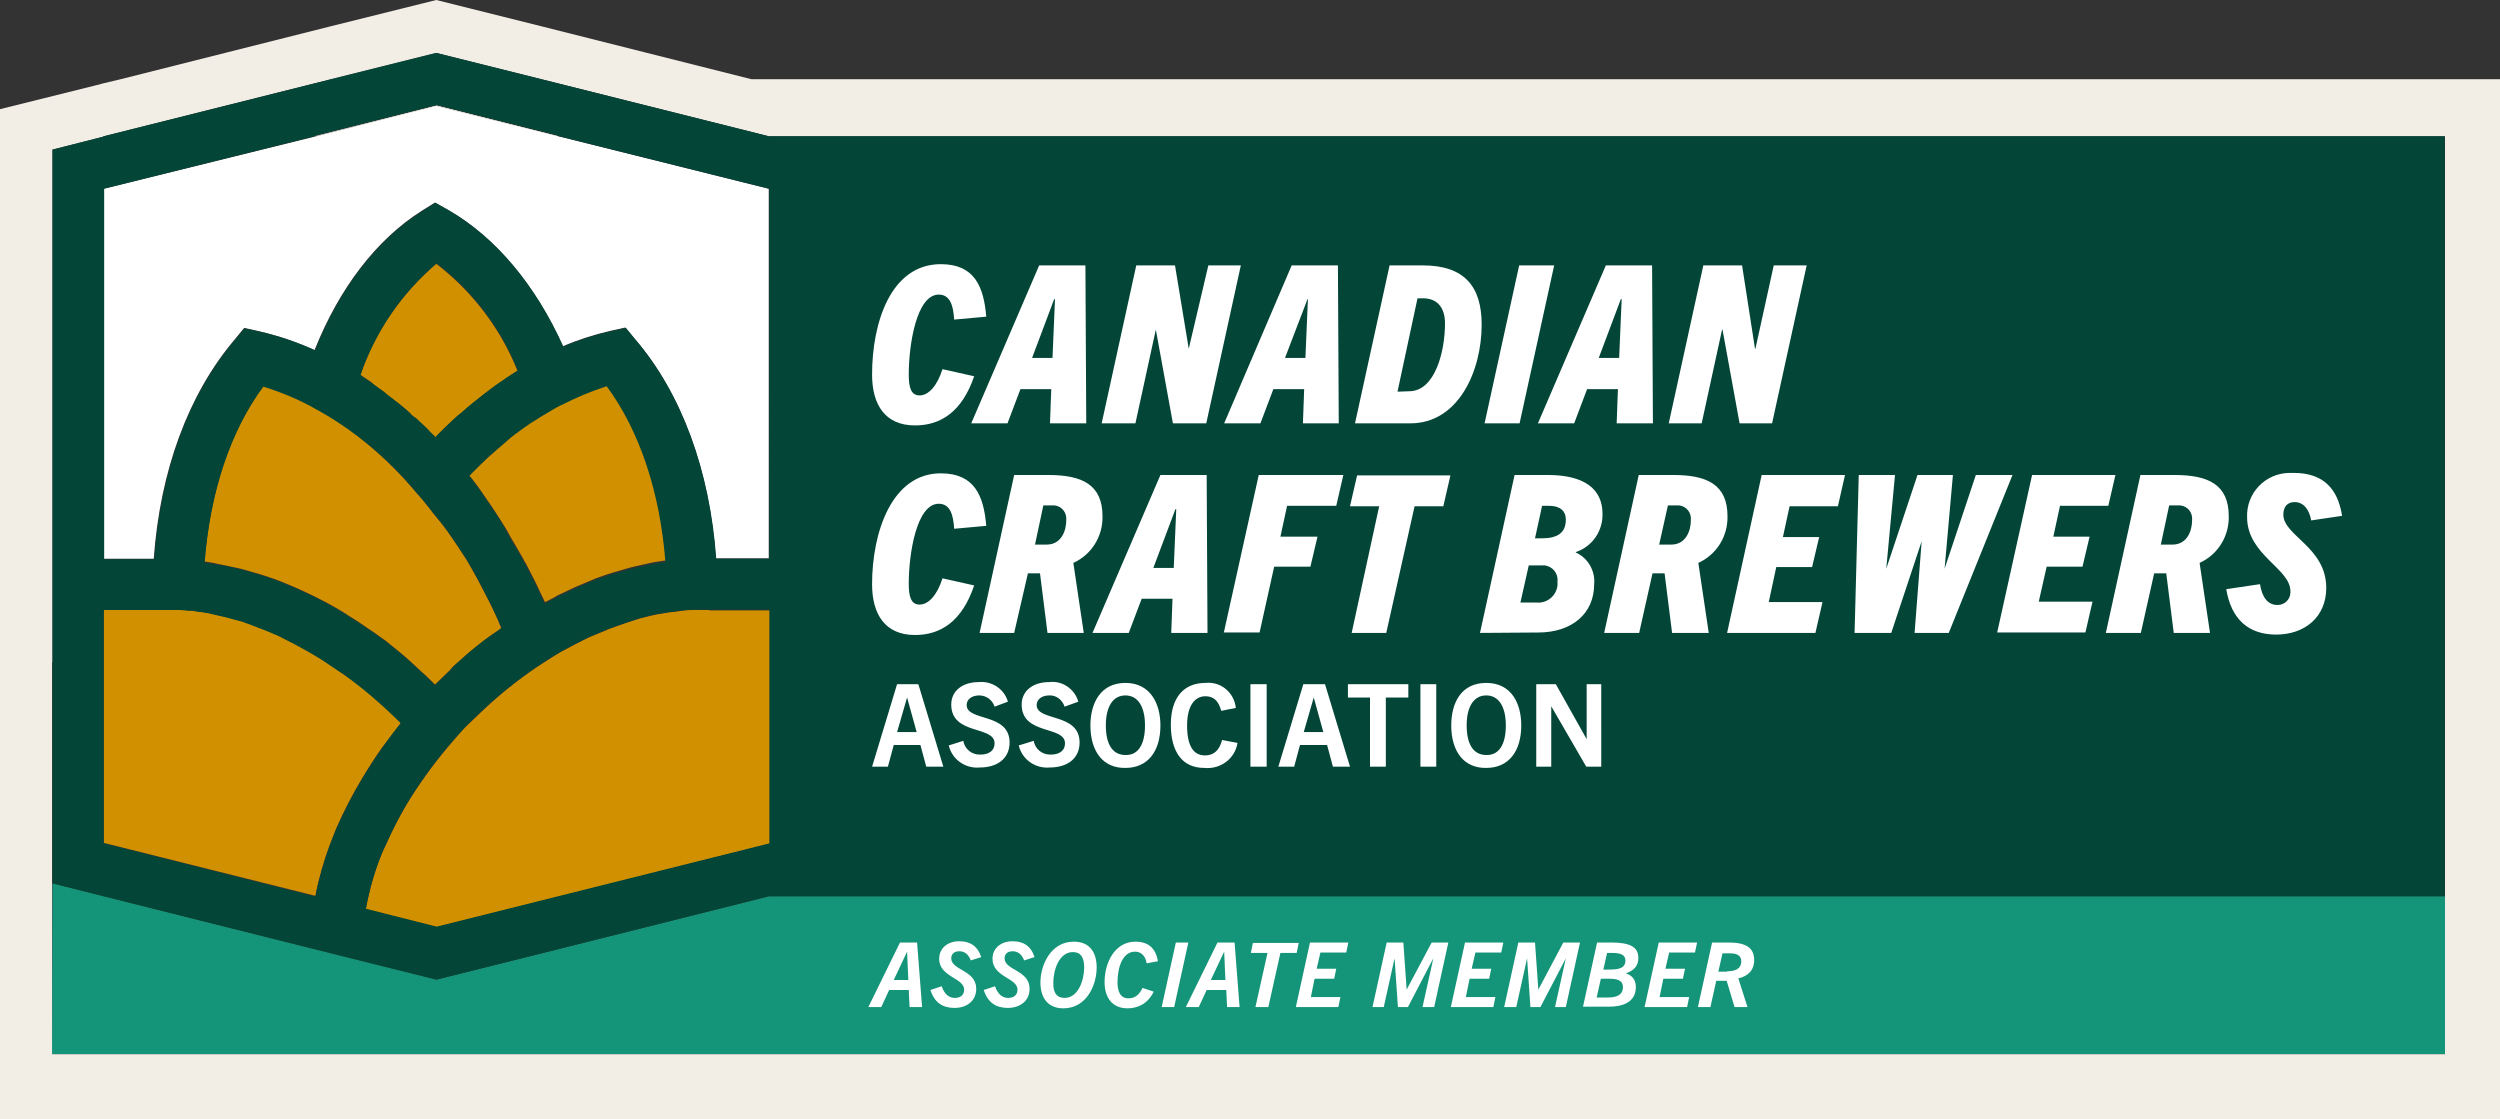 <svg version="1.1" id="Layer_1" xmlns="http://www.w3.org/2000/svg" x="0" y="0" viewBox="0 0 600 268.6" xml:space="preserve">
  <rect x="0" y="0" width="600" height="268.6" fill="#333333" stroke="none"/>
  <style>
    .st2{fill:#fff}.st3{fill:#d19000}.st4{fill:#f2ede5}
  </style>
  <path fill="none" d="M104.7 12.7 79.5 19z"/>
  <path fill="#149478" d="M184.6 215.1 130 228.8l-25.2 6.3-25.3-6.3-54.6-13.7-12.3-3.1-.1 41h574.3v-37.9z"/>
  <path class="st2" d="m75.9 32.7-51 12.6v88.8h12c1.5-21.1 8.3-39.5 19.4-52.6l2.3-2.8 3.6.8c4.6 1.1 9 2.6 13.3 4.5 5.9-14.8 14.8-26.5 25.7-33.4l3.2-2 3.2 1.8c11.3 6.5 20.9 18 27.5 32.7 3.7-1.6 7.5-2.8 11.4-3.7l3.6-.8 2.3 2.8c11.1 12.9 17.9 31.4 19.4 52.6h12.7V45.3l-50.9-12.7-28.9-7.2-28.8 7.3z"/>
  <path class="st3" d="m122.2 105.3-1 .9-2.1 1.8-.9.8c-1 .9-2 1.8-2.9 2.7l-.3.3c-.8.7-1.5 1.5-2.3 2.3v.1l.5.6c.9 1.2 1.8 2.3 2.7 3.7.3.4.6.9.9 1.3.8 1.1 1.6 2.3 2.3 3.4l.7 1.1c1 1.5 1.9 3 2.8 4.7l.6 1c.7 1.3 1.5 2.5 2.2 3.8.3.5.5 1 .8 1.4.7 1.3 1.3 2.6 2 3.9l.5 1c.7 1.5 1.4 3 2.1 4.4l1.6-.8.9-.5.5-.3 3.6-1.7 1.1-.5c1-.4 2.1-.9 3.1-1.3l1.4-.6c1.3-.5 2.6-.9 3.8-1.3l1.4-.4 2.7-.8 1.6-.4 3.6-.8 1-.2 2.7-.4c-1.3-16.8-6.2-31.5-14.1-42.2-3.7 1.1-7.4 2.6-10.8 4.5h-.1c-1 .5-2 1.1-3 1.7-.3.2-.7.4-1 .6-.7.4-1.4.9-2.1 1.3l-1.3.8-2 1.4-1.2.9c-.7.8-1.4 1.3-2 1.8zM89.6 92.2l2.6 1.9.7.6c1 .8 2 1.6 3 2.3l.6.5c.9.7 1.7 1.4 2.5 2.3l.7.6 2.9 2.7.5.6c.5.4.9.9 1.3 1.3l2-2 .3-.3c1-1 2.1-2 3.1-2.9l.9-.7c.9-.8 1.9-1.7 2.8-2.4l.4-.3c1.1-.9 2.2-1.7 3.3-2.6l.8-.6 3-2.1.4-.3 2.8-1.8c-4.1-10.2-10.8-19-19.5-25.7C96.4 70.4 90 79.6 86.5 90c.9.6 1.7 1.1 2.6 1.7l.5.5zM96.2 173.5l-1.2-1.2c-3.8-3.7-7.8-7.2-12.2-10.3-1.7-1.2-3.4-2.3-5.2-3.5-1.1-.7-2.2-1.3-3.3-2-1.1-.6-2.7-1.5-4-2.2l-1.6-.8-2.4-1.2-1.9-.8c-.7-.3-1.5-.6-2.3-.9l-1.8-.7-2.2-.8-1.9-.5-2.2-.6c-.6-.2-1.2-.3-1.8-.4l-2.1-.5-1.8-.3c-.7 0-1.4-.3-2.1-.3-.7-.1-1.2 0-1.8-.1-.6-.1-1.2-.1-1.9-.1H24.9v56L75.7 215c.8-4.2 2-8.4 3.5-12.4.5-1.3 1-2.5 1.5-3.8 1.8-4.1 3.9-8.2 6.2-12 1.5-2.5 3.1-5 4.8-7.4 1.5-1.9 3-3.9 4.5-5.9zM52.6 135.4c1.4.3 2.9.6 4.3.9 1.5.3 2.9.8 4.4 1.2l1.4.4 3 1 1.6.6 2.9 1.2 1.6.7 3 1.4 1.4.7c1.4.7 2.9 1.5 4.3 2.3 1.4.8 2.5 1.5 3.7 2.3l.5.3c.8.5 1.6 1 2.3 1.5l1 .7 1.8 1.2 1.1.8 1.7 1.2 1.1.9 1.6 1.3 1.1.9 1.5 1.3 1.1 1 1.4 1.3 1.1 1 1.4 1.3 1.1 1.1.4.4.3-.3c1.1-1.1 2.3-2.2 3.3-3.2l.6-.7c1-.9 1.9-1.7 2.9-2.6l.9-.8c1.2-1 2.3-1.9 3.6-2.9l.4-.3c1.1-.8 2.2-1.6 3.3-2.3l.5-.4v-.4c-.3-.5-.5-1.1-.7-1.6-.5-1.1-1-2.2-1.5-3.2l-.9-1.8c-.5-1-1-1.9-1.5-2.9l-1-1.9-1.5-2.7-1.1-1.9-1.7-2.6-1.2-1.8-1.8-2.6-1.2-1.6-2.2-2.7-1-1.3c-1-1.3-2.1-2.6-3.2-3.8C93 110 85 103.3 76 98c-4.1-2.3-8.4-4.2-12.8-5.5-7.9 10.7-12.8 25.4-14.1 42.3.7 0 1.4.2 2.1.3l1.4.3zM170.2 146.4h-3.9c-1.1 0-2.3.1-3.4.3l-1.5.2c-.7 0-1.4.2-2.1.3l-1.9.3-1.7.4-2 .5-1.6.5-2.1.7-1.7.6-2 .7c-1.2.5-2.3 1-3.6 1.5l-1.2.5c-.9.4-1.7.8-2.6 1.3-.9.4-1.5.8-2.3 1.2l-1.7.9c-1.2.7-2.4 1.4-3.6 2.2-5.4 3.4-10.4 7.3-15 11.6-1.6 1.5-3.1 3-4.7 4.5-.9.9-1.7 1.8-2.5 2.8l-1.8 2.1c-3.6 4.3-6.9 8.9-9.8 13.7-1.8 3.1-3.5 6.3-4.9 9.6-.2.4-.3.7-.5 1-2 4.6-3.4 9.4-4.3 14.4l17 4.3 79.9-20v.3-56.3h-14.5z"/>
  <path class="st4" d="M75.4 32.7h.5l28.9-7.2 28.8 7.2h.5l-29.3-7.4z"/>
  <path class="st4" d="M180.3 19 129.9 6.3 104.7 0 79.4 6.3 29 19l-4.2 1-1.9.5L0 26.2v242.4h600V19H180.3zm406.5 196.1V253H12.5v-94.1h.1v-123l12.2-3.1v-.1h.1L79.5 19l25.2-6.3 25.2 6.3 54.6 13.7h402.3v182.4z"/>
  <path d="M184.6 32.7h-.1L129.9 19l-25.2-6.3L79.5 19 24.9 32.7h-.1v.1l-12.2 3.1V212l12.3 3.1 54.6 13.7 25.2 6.3 25.2-6.3 54.6-13.7h402.2V32.7H184.6zM24.9 45.3l51-12.7h-.5l29.4-7.4 29.4 7.4h-.5l50.9 12.7v88.8h-12.7c-1.5-21.1-8.3-39.6-19.4-52.6l-2.3-2.8-3.6.8c-3.9.9-7.7 2.1-11.4 3.7-6.6-14.7-16.2-26.2-27.5-32.7l-3.2-1.8-3.2 2c-10.9 6.9-19.8 18.6-25.7 33.4-4.3-2-8.7-3.5-13.3-4.5l-3.6-.8-2.3 2.8C45.3 94.6 38.6 113 37 134.2H25V45.3zM99.8 118c1.1 1.2 2.1 2.5 3.2 3.8l1 1.3 2.2 2.7 1.2 1.6 1.8 2.6 1.2 1.8 1.7 2.6 1.1 1.9 1.5 2.7 1 1.9c.5 1 1 1.9 1.5 2.9l.9 1.8c.5 1.1 1 2.2 1.5 3.2.2.6.5 1.1.7 1.6v.4l-.5.4c-1.1.7-2.2 1.5-3.3 2.3l-.4.3c-1.2.9-2.4 1.9-3.6 2.9l-.9.8c-1 .9-2 1.7-2.9 2.6l-.7.9c-1 1-2.2 2.1-3.3 3.2l-.3.3-.4-.4-1.1-1.1-1.4-1.3-1.1-1-1.4-1.3-1.1-1-1.5-1.3-1.1-.9-1.6-1.3-1.1-.9-1.7-1.2-1.1-.8-1.8-1.2-1-.7c-.8-.5-1.5-1-2.3-1.5l-.5-.3c-1.2-.9-2.3-1.5-3.7-2.3-1.4-.8-2.9-1.6-4.3-2.3l-1.4-.7-3-1.4-1.6-.7-2.9-1.2-1.6-.6-3-1-1.4-.4c-1.5-.5-2.9-.9-4.4-1.2-1.4-.4-2.9-.7-4.3-.9l-1.4-.2c-.7-.1-1.4-.3-2.1-.3 1.3-16.9 6.2-31.6 14.1-42.3C67.7 94.2 72 96 76 98.3c9.1 5 17.1 11.7 23.8 19.7zM86.5 90c3.6-10.4 9.9-19.7 18.3-26.8 8.7 6.6 15.4 15.5 19.5 25.7l-2.8 1.8-.4.3c-1 .7-2 1.3-3 2.1l-.8.6c-1.1.8-2.2 1.7-3.3 2.6l-.4.3c-1 .8-1.9 1.6-2.8 2.4l-.9.7c-1 1-2.1 1.9-3.1 2.9l-.3.3-2 2c-.4-.5-.9-.9-1.3-1.3l-.5-.6-2.9-2.7-.8-.5c-.8-.9-1.7-1.6-2.5-2.3l-.6-.5c-1-.8-2-1.6-3-2.3l-.7-.6-2.6-1.9-.6-.4c-.8-.6-1.7-1.2-2.5-1.8zm33.2 34.4-.7-1.1c-.8-1-1.5-2.3-2.3-3.4-.3-.4-.6-.9-.9-1.3-.9-1.3-1.8-2.5-2.7-3.7l-.5-.6v-.1l2.3-2.3.3-.3c1-1 1.9-1.9 2.9-2.7l.9-.8 2.1-1.8 1-.9c.7-.5 1.3-1.1 2-1.5l1.2-.9 2-1.4 1.3-.8c.7-.5 1.4-.9 2.1-1.3.3-.2.7-.4 1-.6 1-.6 2-1.2 3-1.7h.1c3.5-1.8 7.1-3.3 10.8-4.5 7.9 10.7 12.8 25.4 14.1 42.2l-2.7.4-1 .2-3.6.8-1.6.4-2.7.8-1.4.4c-1.3.4-2.6.9-3.8 1.3l-1.4.6c-1 .4-2.1.8-3.1 1.3l-1.1.5-3.6 1.7-.5.3-.9.5-1.6.8c-.7-1.5-1.4-3-2.1-4.4l-.5-1c-.7-1.3-1.3-2.6-2-3.9-.3-.5-.5-1-.8-1.4-.7-1.3-1.4-2.6-2.2-3.8l-.6-1c-.9-2-1.9-3.5-2.8-5zm-94.8 78v-56h17.6c.7 0 1.3 0 1.9.1.6.1 1.1.1 1.8.1.7.1 1.4.3 2.1.3l1.8.3 2.1.5c.6.1 1.2.3 1.8.4l2.2.6 1.9.5 2.2.8 1.8.7c.8.3 1.6.6 2.3.9l1.9.8c.8.3 1.6.8 2.4 1.2l1.6.8c1.3.7 3 1.6 4 2.2 1.1.6 2.2 1.3 3.3 2 1.7 1.2 3.5 2.3 5.2 3.5 4.3 3.1 8.4 6.6 12.2 10.3l1.2 1.2c-1.6 1.9-3.1 3.9-4.5 6-1.7 2.4-3.3 4.9-4.8 7.4-2.3 3.9-4.4 7.9-6.2 12-.5 1.3-1 2.5-1.5 3.8-1.5 4-2.7 8.2-3.5 12.4l-50.8-12.8zm159.8.3v-.3l-79.9 20-17-4.3c.9-4.9 2.3-9.8 4.3-14.4.2-.4.3-.7.5-1 1.5-3.3 3.1-6.5 4.9-9.6 2.9-4.8 6.2-9.4 9.8-13.7l1.8-2.1c.8-.9 1.7-1.8 2.5-2.8 1.6-1.6 3.1-3.1 4.7-4.5 4.6-4.3 9.7-8.2 15-11.6 1.2-.8 2.4-1.5 3.6-2.2l1.7-.9c.8-.4 1.5-.8 2.3-1.2.9-.4 1.7-.8 2.6-1.3l1.2-.5c1.3-.5 2.4-1 3.6-1.5l2-.7 1.7-.6 2.1-.7 1.6-.5 2-.5 1.7-.4 1.9-.3c.7-.1 1.4-.3 2.1-.3l1.5-.2c1.1-.1 2.3-.3 3.4-.3h18.4v56.4z" fill="#034638"/>
  <path class="st2" d="M219.6 102.1c-7.2 0-10.3-5-10.3-12.2 0-12.5 4.5-26.5 16.5-26.5 8.1 0 10.3 5.4 10.9 12.6l-7.7.7c-.2-3.4-1-6-3.7-6-5.3 0-7.2 11.9-7.2 19.2 0 3 .5 5 2.6 5s4.2-2.2 5.5-6.3l7.6 1.7c-2.9 8.5-8 11.8-14.2 11.8zM252 101.6l.3-8.2h-7.4l-3.1 8.2h-8.7l16.3-37.9h11.1l.2 37.9H252zm-4.3-15.7h4.9l.6-14.1h-.2l-5.3 14.1zM281.5 101.6l-4.1-22.5-4.9 22.5h-8.1l8.3-37.9h9.3l3.3 20 4.7-20h7.8l-8.3 37.9h-8zM312.7 101.6l.3-8.2h-7.4l-3.1 8.2h-8.7L310 63.7h11.1l.2 37.9h-8.6zm-4.3-15.7h4.9l.6-14.1h-.1l-5.4 14.1zM325.2 101.6l8.3-37.9h8c10 0 14.1 5.1 14.1 14.2 0 11.2-5.6 23.7-17.1 23.7h-13.3zm13-7.7c6.2 0 8.6-9.5 8.6-16.3 0-3.8-1.9-6-5.2-6h-1.4L335.4 94l2.8-.1zM356.3 101.6l8.3-37.9h8.4l-8.3 37.9h-8.4zM388 101.6l.3-8.2h-7.4l-3.1 8.2h-8.7l16.3-37.9h11.1l.2 37.9H388zm-4.3-15.7h4.9l.6-14.1h-.2l-5.3 14.1zM417.5 101.6l-4.1-22.5h-.1l-4.9 22.5h-7.9l8.3-37.9h9.3l3.1 20h.1l4.4-20h7.9l-8.3 37.9h-7.8zM219.6 152.4c-7.2 0-10.3-5-10.3-12.2 0-12.4 4.7-26.6 16.5-26.6 8.1 0 10.3 5.4 10.9 12.6l-7.7.7c-.2-3.4-1-6-3.7-6-5.3 0-7.2 11.9-7.2 19.2 0 3 .5 5 2.6 5s4.2-2.2 5.5-6.3l7.6 1.7c-2.9 8.6-8 11.9-14.2 11.9zM251.4 151.9l-1.8-14.3h-2.9l-3.3 14.3h-8.3l8.3-37.9h8.2c8.1 0 13 2.3 13 9.9.1 4.8-2.6 9.2-7 11.2l2.5 16.8h-8.7zm-.2-21.2c3.5 0 4.7-3.3 4.7-5.8.2-1.8-1-3.4-2.8-3.6h-2.7l-2 9.4h2.8zM281.1 151.9l.3-8.2H274l-3.1 8.2h-8.7l16.3-37.9h11.1l.2 37.9h-8.7zm-4.3-15.6h4.9l.6-14.1h-.2l-5.3 14.1zM293.7 151.9l8.4-37.9h20.3l-1.7 7.4h-11.8l-1.6 7.4h8.9l-1.7 7.2h-8.7l-3.5 15.8h-8.6zM324.4 151.9l6.6-30.4h-7l1.7-7.4h22.4l-1.7 7.4h-6.9l-6.8 30.4h-8.3zM355.2 151.9l8.3-37.9h8c8.8 0 13.1 3.4 13.1 9.3.1 4.2-2.5 7.9-6.4 9.2v.1c2.9 1.3 4.7 4.4 4.4 7.6 0 7.2-5.5 11.6-13.4 11.6l-14 .1zm13.4-7.3c2.6.3 4.9-1.5 5.2-4.1v-1c.2-1.9-1.2-3.6-3.1-3.8h-3.8l-2 8.9h3.7zm1.4-15.4c3.8 0 5.8-1.3 5.8-4.5 0-2.1-1.4-3.3-4-3.3h-1.7l-1.7 7.8h1.6zM401.3 151.9l-1.8-14.3h-2.9l-3.2 14.3H385l8.3-37.9h8.3c8.1 0 13 2.3 13 9.9.1 4.8-2.6 9.2-7 11.2l2.5 16.8h-8.8zm-.2-21.2c3.5 0 4.7-3.3 4.7-5.8.2-1.8-1-3.4-2.8-3.6h-2.7l-2.1 9.4h2.9zM414.5 151.9l8.3-37.9h20l-1.7 7.5h-11.6l-1.6 7.4h8.7l-1.7 7.2h-8.6l-1.8 8.4h12.9l-1.7 7.4h-21.2zM459.5 151.9l1.7-22-7.3 22h-8.8l1-37.9h8.7l-2.1 22.5 7.5-22.5h8.5l-2 22.5 7.5-22.5h8.8l-15.3 37.9h-8.2zM479.3 151.9l8.4-37.9h20l-1.7 7.4h-11.6l-1.6 7.4h8.7l-1.7 7.2h-8.6l-1.9 8.4h12.9l-1.7 7.4h-21.2zM521.7 151.9l-1.8-14.3H517l-3.2 14.3h-8.4l8.3-37.9h8.2c8.1 0 13 2.3 13 9.9.1 4.8-2.6 9.2-7 11.2l2.5 16.8h-8.7zm-.3-21.2c3.5 0 4.7-3.3 4.7-5.8.2-1.8-1-3.4-2.8-3.6h-2.7l-2 9.4h2.8zM554.7 124.9c-.5-2.6-1.8-4.4-4-4.4-1.8 0-2.7 1.2-2.7 3 0 5.1 10.3 7.8 10.3 17.6 0 7.1-5.3 11.2-12 11.2s-10.8-3.7-12-10.9l8.1-1.2c.5 3.2 1.9 5 4.2 5 1.6 0 3-1.2 3.1-2.9v-.4c0-5.5-10.4-8.7-10.4-17.8-.2-5.7 4.3-10.5 10.1-10.6h1.1c7.2 0 10.6 3.9 11.6 10.3l-7.4 1.1zM222.3 184l-1.4-5.2h-6.4l-1.4 5.2h-3.8l6-19.8h5.1l6 19.8h-4.1zm-7-8.3h4.7l-2.3-8.3-2.4 8.3zM238.7 169.6c-.5-1.6-2-2.7-3.7-2.7-1.7 0-3 .9-3 2.3 0 4 10.3 1.8 10.3 9 0 3.9-3 6-7.2 6-3.4.3-6.6-1.9-7.4-5.3l3.5-1.1c.3 2 2.1 3.4 4.1 3.3 2 0 3.4-.9 3.4-2.7 0-4.3-10.4-1.9-10.4-9.3 0-3.3 2.7-5.4 6.6-5.4 3.1-.3 6.1 1.6 7 4.7l-3.2 1.2zM255.5 169.6c-.5-1.6-2-2.8-3.7-2.7-1.7 0-3 .9-3 2.3 0 4 10.3 1.8 10.3 9 0 3.9-3 6-7.2 6-3.4.3-6.6-1.9-7.4-5.3l3.6-1.1c.3 2 2.1 3.4 4.1 3.3 2 0 3.4-.9 3.4-2.7 0-4.3-10.4-1.9-10.4-9.3 0-3.3 2.7-5.4 6.6-5.4 3.1-.4 6.1 1.6 7 4.7l-3.3 1.2zM261.7 174.1c0-5.3 2.4-10.2 8.4-10.2s8.4 5 8.4 10.2c0 6.2-3 10.2-8.4 10.2-5.4.1-8.4-4-8.4-10.2zm13.1 0c0-4.5-1.7-7.2-4.7-7.2s-4.7 2.7-4.7 7.2 1.6 7.1 4.7 7.1c3.1.1 4.7-2.6 4.7-7.1zM297 178.3c-.6 3.8-4.1 6.4-8 6-5.2 0-8-3.8-8-10.4 0-6.6 3.2-10 8.3-10 3.7-.4 6.9 2.3 7.3 6l-3.5.7c-.7-2.6-2-3.5-3.8-3.5-2.7 0-4.4 2.5-4.4 7 0 4.9 1.5 7.2 4.3 7.2 1.9 0 3.4-1 4.1-3.7l3.7.7zM300.1 184v-19.8h3.9V184h-3.9zM319.9 184l-1.4-5.2H312l-1.4 5.2h-3.8l6-19.8h5.2l6 19.8h-4.1zm-7-8.3h4.7l-2.3-8.3-2.4 8.3zM328.8 184v-16.6h-5.3v-3.2H338v3.2h-5.4V184h-3.8zM340.9 184v-19.8h3.8V184h-3.8zM348.3 174.1c0-5.3 2.3-10.2 8.4-10.2 6.1 0 8.4 5 8.4 10.2 0 6.2-3 10.2-8.4 10.2-5.4.1-8.4-4-8.4-10.2zm13.1 0c0-4.5-1.7-7.2-4.7-7.2s-4.7 2.7-4.7 7.2 1.6 7.1 4.7 7.1c3.1.1 4.7-2.6 4.7-7.1zM380.7 184l-8.4-14.5V184h-3.6v-19.8h4.7l7.4 13.2v-13.2h3.5V184h-3.6zM218.3 241.7l-.2-4.1h-4.7l-1.9 4.1h-3.1l7.6-15.5h4.1l1.2 15.5h-3zm-3.8-6.5h3.5l-.3-6.8-3.2 6.8zM233 230.5c-.6-1.5-1.5-2.2-2.8-2.2-1.1 0-1.9.6-1.9 1.7 0 2.9 6 2.8 6 7.3 0 3.1-2.5 4.6-5.2 4.6-2.8 0-4.8-1.2-5.8-4.3l2.7-.9c.7 1.9 1.7 2.8 3.2 2.8 1.3 0 2.2-.7 2.2-2 0-2.8-6-3-6-7.4 0-2.5 2-4.2 4.8-4.2 2.6 0 4.4 1.1 5.3 3.8l-2.5.8zM245.8 230.5c-.6-1.5-1.5-2.2-2.8-2.2-1.1 0-1.9.6-1.9 1.7 0 2.9 6 2.8 6 7.3 0 3.1-2.5 4.6-5.2 4.6-2.8 0-4.8-1.2-5.8-4.3l2.7-.9c.7 1.9 1.7 2.8 3.2 2.8 1.3 0 2.2-.7 2.2-2 0-2.8-6-3-6-7.4 0-2.5 2-4.2 4.8-4.2 2.6 0 4.4 1.1 5.3 3.8l-2.5.8zM255.2 242c-4 0-5.5-2.9-5.5-6.2 0-4.2 2.5-9.8 8-9.8 4.1 0 5.5 2.9 5.5 6.2 0 4.2-2.4 9.8-8 9.8zm.3-2.5c3.3 0 4.7-4.3 4.7-7.3 0-2.4-.8-3.7-2.7-3.7-3.3 0-4.7 4.3-4.7 7.3-.1 2.4.8 3.7 2.7 3.7zM270.6 242c-3.6 0-5.5-2.5-5.5-6.3 0-4.6 2.4-9.7 7.4-9.7 3.1 0 4.9 1.6 5.4 4.7l-2.7.5c-.3-1.8-1.3-2.8-2.8-2.8-2.9 0-4.2 3.6-4.2 7.4 0 2.3.8 3.8 2.6 3.8 1.4 0 2.5-.6 3.4-2.5l2.7.9c-1.5 3-3.9 4-6.3 4zM278.8 241.7l3.4-15.5h3l-3.4 15.5h-3zM294.5 241.7l-.2-4.1h-4.7l-1.9 4.1h-3.1l7.6-15.5h4.1l1.2 15.5h-3zm-3.9-6.5h3.5l-.3-6.8-3.2 6.8zM301.3 241.7l2.9-13h-4l.5-2.4h11l-.5 2.4h-3.9l-2.9 13h-3.1zM311 241.7l3.4-15.5h9.2l-.5 2.4h-6.2l-.9 3.9h4.7l-.5 2.4h-4.7l-.9 4.4h7.1l-.5 2.4H311zM341.4 241.7 344 230l-6.1 11.7h-2.4l-.8-11.7-2.6 11.7h-2.7l3.4-15.5h4l.8 11.3 6-11.3h4l-3.4 15.5h-2.8zM348.2 241.7l3.4-15.5h9.2l-.5 2.4h-6.2l-.9 3.9h4.7l-.5 2.4h-4.7l-.9 4.4h7.1l-.5 2.4h-10.2zM373.2 241.7l2.6-11.7-6.1 11.7h-2.4l-.8-11.7-2.6 11.7H361l3.4-15.5h4l.8 11.3 6-11.3h4l-3.4 15.5h-2.6zM379.9 241.7l3.4-15.5h3.3c4.5 0 6.6 1 6.6 3.7 0 1.8-.9 3-3 3.7 1.5.5 2.4 1.5 2.4 3.3 0 3.6-3.1 4.7-6.4 4.7h-6.3zm6-2.3c2.1 0 3.6-.6 3.6-2.5 0-1.7-1.5-2-3.3-2h-2l-1 4.5h2.7zm.1-6.7c2.3 0 4.1-.2 4.1-2.2 0-1.3-1.1-1.8-3.2-1.8h-1.2l-.9 4h1.2zM394.7 241.7l3.4-15.5h9.2l-.5 2.4h-6.2l-.9 3.9h4.7l-.5 2.4h-4.7l-.9 4.4h7.1l-.5 2.4h-10.2zM416.3 241.7l-1.9-6.3h-2.5l-1.4 6.3h-3l3.4-15.5h3.9c4 0 6.2 1.1 6.2 4.2 0 2.5-1.5 3.9-3.8 4.4l2.2 6.9h-3.1zm-1.8-8.6c1.7 0 3.4-.4 3.4-2.4 0-1.5-1.2-1.9-2.8-1.9h-1.7l-1 4.4h2.1z"/>
</svg>
